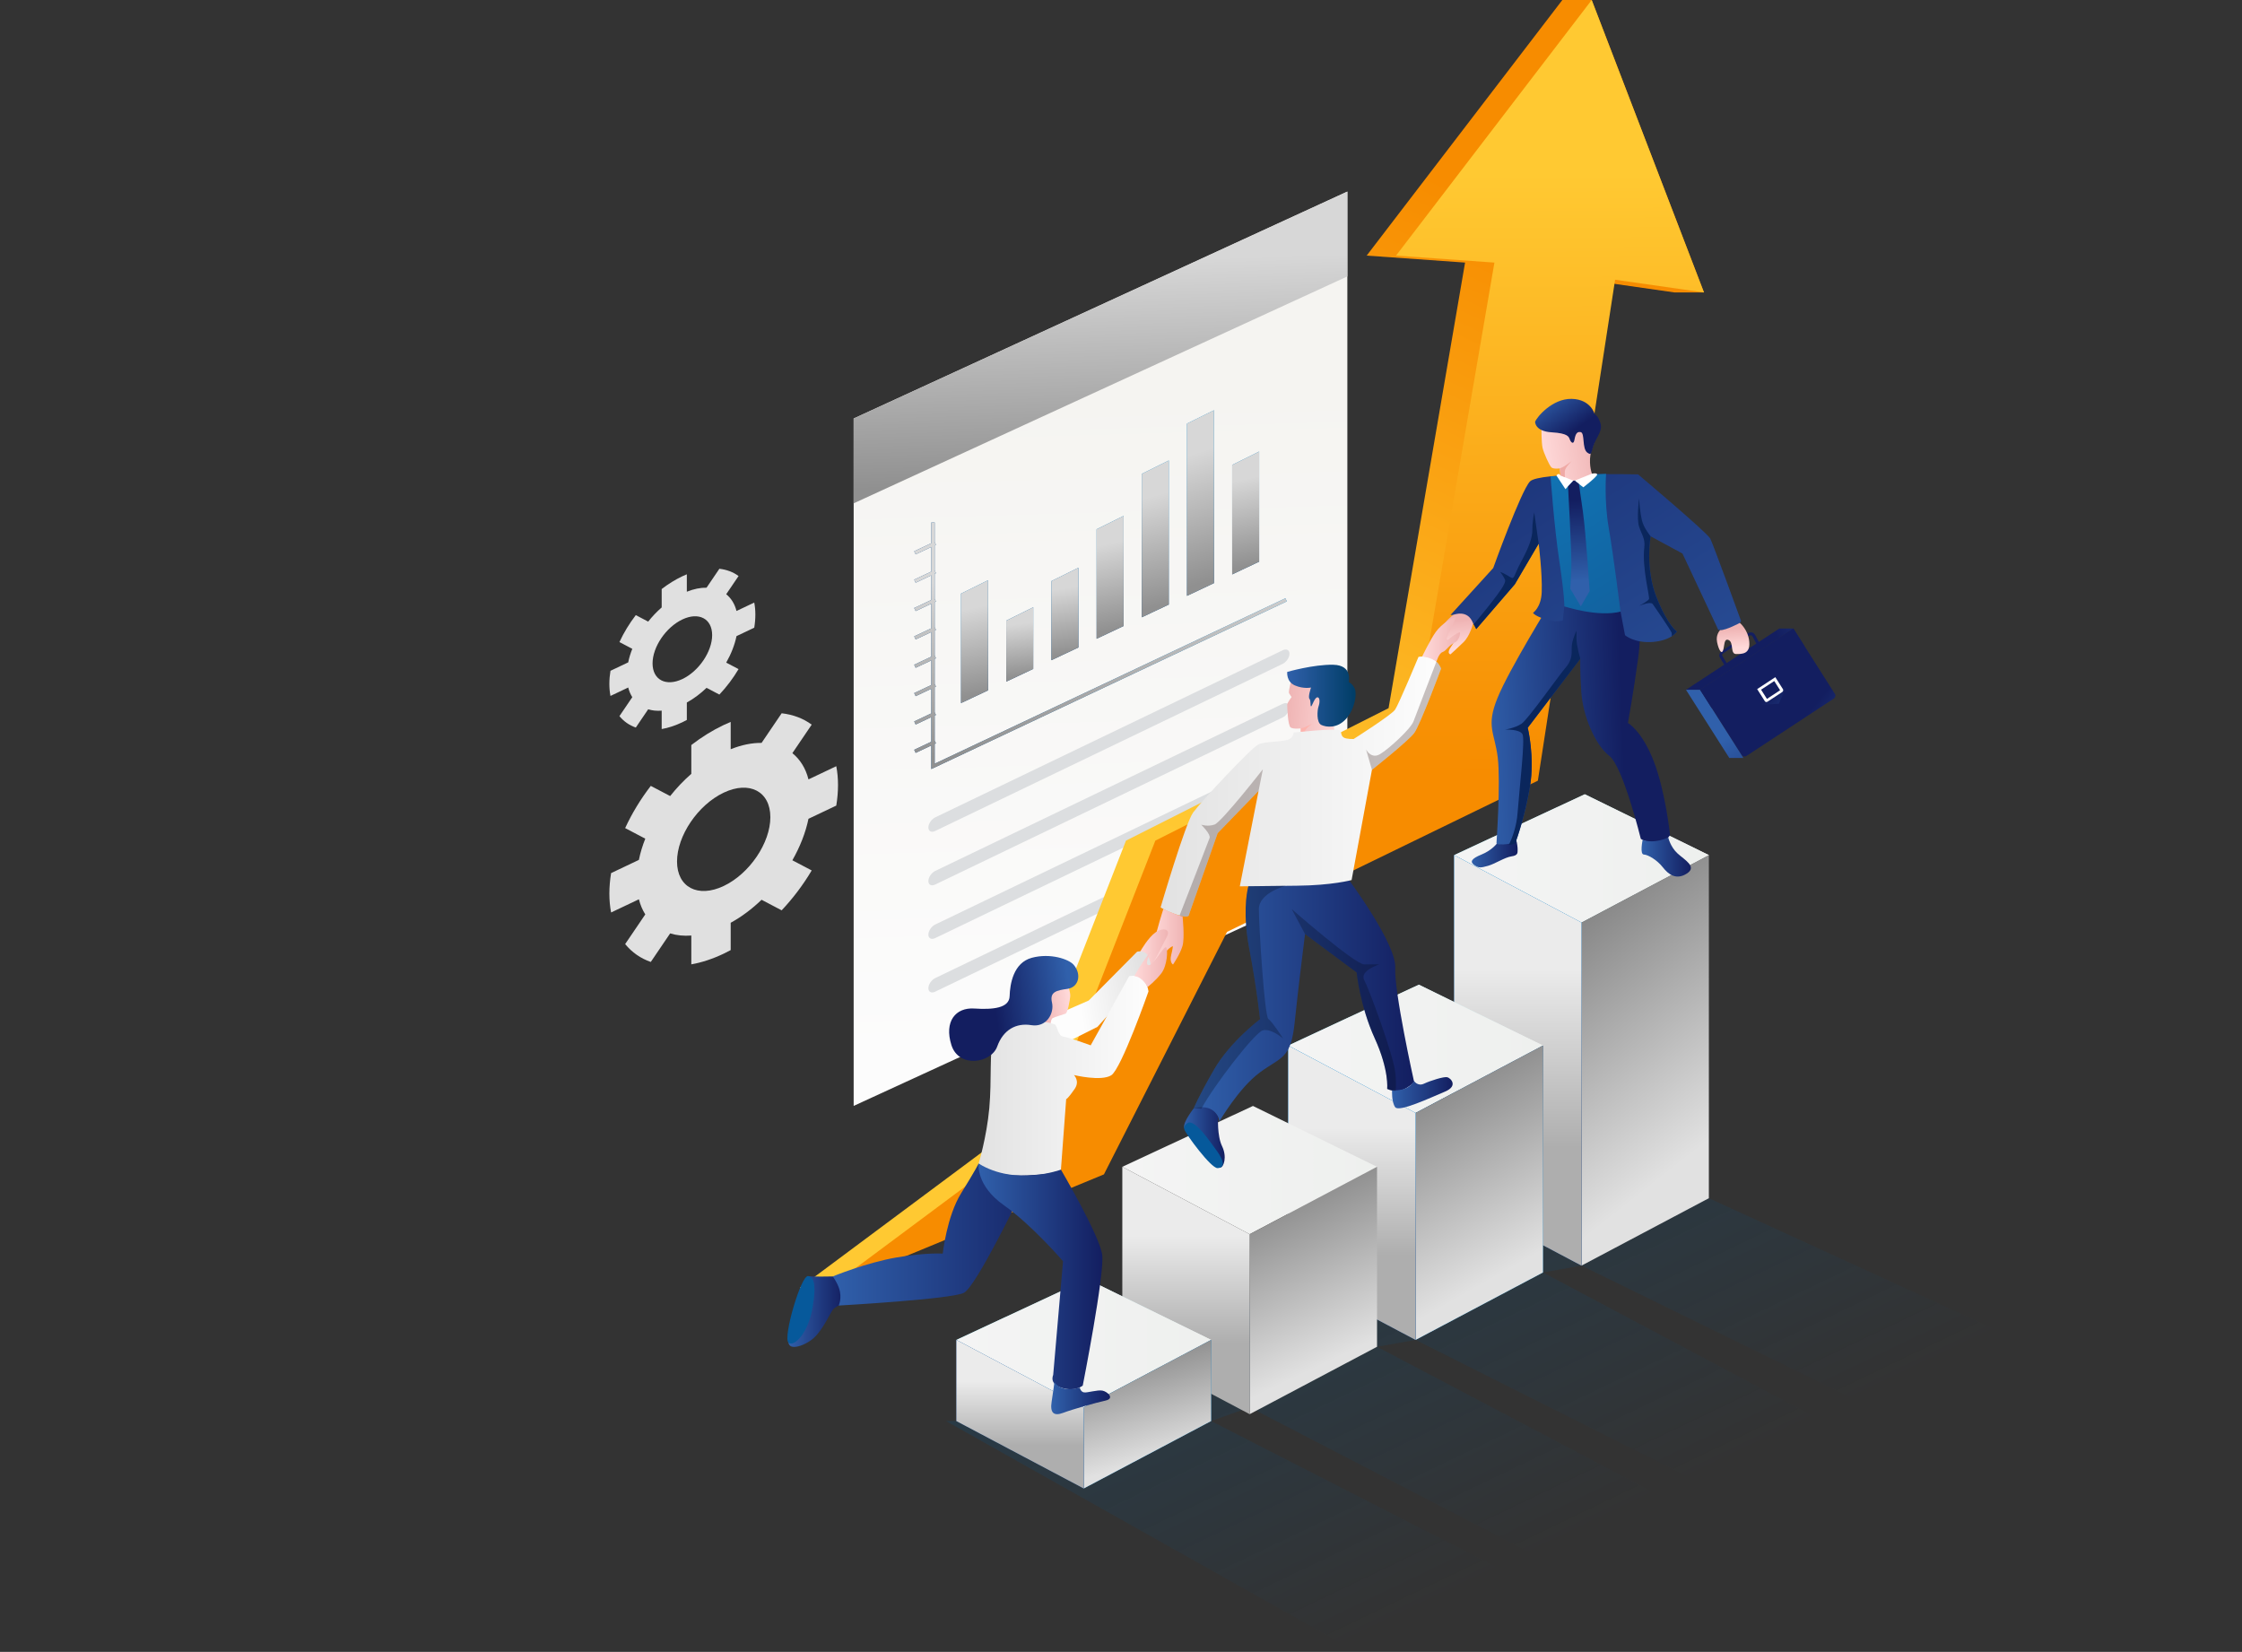<svg width="585" height="431" viewBox="0 0 585 431" fill="none" xmlns="http://www.w3.org/2000/svg">
<rect x="0" y="0" width="585" height="431" fill="#333333" stroke="none"/>
<g clip-path="url(#clip0_2346_18928)">
<path d="M222.744 288.544L351.563 229.341V49.986L222.744 109.192V288.544Z" fill="url(#paint0_linear_2346_18928)"/>
<path d="M351.563 72.122L222.744 131.325V109.192L351.563 49.986V72.122Z" fill="url(#paint1_linear_2346_18928)"/>
<path d="M250.767 154.878V183.444L257.808 180.122V151.392L250.767 154.878Z" fill="url(#paint2_linear_2346_18928)"/>
<path d="M250.767 154.878V183.444L257.808 180.122V151.392L250.767 154.878Z" fill="url(#paint3_linear_2346_18928)"/>
<path d="M262.558 161.933V177.847L269.599 174.528V158.447L262.558 161.933Z" fill="url(#paint4_linear_2346_18928)"/>
<path d="M262.558 161.933V177.847L269.599 174.528V158.447L262.558 161.933Z" fill="url(#paint5_linear_2346_18928)"/>
<path d="M274.346 151.612V172.253L281.389 168.931V148.127L274.346 151.612Z" fill="url(#paint6_linear_2346_18928)"/>
<path d="M274.346 151.612V172.253L281.389 168.931V148.127L274.346 151.612Z" fill="url(#paint7_linear_2346_18928)"/>
<path d="M286.137 138.089V166.658L293.18 163.336V134.606L286.137 138.089Z" fill="url(#paint8_linear_2346_18928)"/>
<path d="M286.137 138.089V166.658L293.18 163.336V134.606L286.137 138.089Z" fill="url(#paint9_linear_2346_18928)"/>
<path d="M297.927 123.629V161.061L304.97 157.739V120.143L297.927 123.629Z" fill="url(#paint10_linear_2346_18928)"/>
<path d="M297.927 123.629V161.061L304.97 157.739V120.143L297.927 123.629Z" fill="url(#paint11_linear_2346_18928)"/>
<path d="M309.718 110.525V155.466L316.759 152.145V107.039L309.718 110.525Z" fill="url(#paint12_linear_2346_18928)"/>
<path d="M309.718 110.525V155.466L316.759 152.145V107.039L309.718 110.525Z" fill="url(#paint13_linear_2346_18928)"/>
<path d="M321.508 121.303V149.87L328.549 146.548V117.818L321.508 121.303Z" fill="url(#paint14_linear_2346_18928)"/>
<path d="M321.508 121.303V149.87L328.549 146.548V117.818L321.508 121.303Z" fill="url(#paint15_linear_2346_18928)"/>
<path d="M335.766 156.905L335.386 156.104L243.887 199.258V194.092L244.214 193.936L243.887 193.244V186.694L244.214 186.538L243.887 185.846V179.292L244.214 179.138L243.887 178.444V171.894L244.214 171.74L243.887 171.046V164.496L244.214 164.342L243.887 163.648V157.096L244.214 156.94L243.887 156.246V149.698L244.214 149.542L243.887 148.85V142.296L244.214 142.14L243.887 141.448V136.321H243V141.733L238.543 143.836L238.923 144.639L243 142.715V149.133L238.543 151.234L238.923 152.037L243 150.115V156.531L238.543 158.632L238.923 159.435L243 157.513V163.933L238.543 166.034L238.923 166.837L243 164.915V171.331L238.543 173.432L238.923 174.233L243 172.311V178.728L238.543 180.832L238.923 181.635L243 179.711V186.128L238.543 188.23L238.923 189.033L243 187.111V193.526L238.543 195.628L238.923 196.431L243 194.509V200.655L335.766 156.905Z" fill="url(#paint16_linear_2346_18928)"/>
<path d="M335.766 156.905L335.386 156.104L243.887 199.258V194.092L244.214 193.936L243.887 193.244V186.694L244.214 186.538L243.887 185.846V179.292L244.214 179.138L243.887 178.444V171.894L244.214 171.74L243.887 171.046V164.496L244.214 164.342L243.887 163.648V157.096L244.214 156.94L243.887 156.246V149.698L244.214 149.542L243.887 148.85V142.296L244.214 142.14L243.887 141.448V136.321H243V141.733L238.543 143.836L238.923 144.639L243 142.715V149.133L238.543 151.234L238.923 152.037L243 150.115V156.531L238.543 158.632L238.923 159.435L243 157.513V163.933L238.543 166.034L238.923 166.837L243 164.915V171.331L238.543 173.432L238.923 174.233L243 172.311V178.728L238.543 180.832L238.923 181.635L243 179.711V186.128L238.543 188.23L238.923 189.033L243 187.111V193.526L238.543 195.628L238.923 196.431L243 194.509V200.655L335.766 156.905Z" fill="url(#paint17_linear_2346_18928)"/>
<path d="M244.011 216.812L334.69 173.208C335.665 172.732 336.462 171.545 336.462 170.57C336.462 169.596 335.665 169.188 334.69 169.664L244.011 213.268C243.037 213.744 242.239 214.931 242.239 215.906C242.239 216.88 243.037 217.288 244.011 216.812Z" fill="#DCDEE0"/>
<path d="M244.011 230.789L334.69 187.185C335.665 186.709 336.462 185.522 336.462 184.547C336.462 183.573 335.665 183.165 334.69 183.641L244.011 227.245C243.037 227.721 242.239 228.908 242.239 229.883C242.239 230.857 243.037 231.265 244.011 230.789Z" fill="#DCDEE0"/>
<path d="M244.011 244.766L334.69 201.162C335.665 200.687 336.462 199.499 336.462 198.525C336.462 197.55 335.665 197.143 334.69 197.618L244.011 241.222C243.037 241.698 242.239 242.885 242.239 243.86C242.239 244.835 243.037 245.242 244.011 244.766Z" fill="#DCDEE0"/>
<path d="M244.011 258.743L334.69 215.139C335.665 214.664 336.462 213.476 336.462 212.502C336.462 211.527 335.665 211.12 334.69 211.595L244.011 255.199C243.037 255.675 242.239 256.862 242.239 257.837C242.239 258.812 243.037 259.219 244.011 258.743Z" fill="#DCDEE0"/>
<path opacity="0.2" d="M249.551 370.771H246.841L353.936 431L396.044 411.709L316.015 370.771L326.074 367.184L412.659 412.06L445.89 396.977L359.307 351.39L369.367 349.597L471.341 400.835L500.457 383.998L402.6 332.01L412.659 330.216L527.465 386.454L565 367.184L445.89 312.627L388.489 314.654L249.551 370.771Z" fill="url(#paint18_linear_2346_18928)"/>
<path d="M208.681 336.01L264.413 294.525L293.801 219.331L362.317 184.77L382.277 68.512L356.603 66.687L407.66 0H415.319L444.616 76.307H436.957L413.766 72.984L393.614 203.691L312.513 243.135L280.389 306.412L216.34 336.01H208.681Z" fill="url(#paint19_linear_2346_18928)"/>
<path d="M216.341 336.01L272.071 294.525L301.46 219.331L369.975 184.77L389.936 68.512L364.263 66.687L415.32 0L444.617 76.307L421.426 72.984L401.272 203.691L320.173 243.135L288.047 306.412L216.341 336.01Z" fill="url(#paint20_linear_2346_18928)"/>
<path d="M379.428 223.111L413.515 207.235L445.89 223.111L412.659 240.698L379.428 223.111Z" fill="url(#paint21_linear_2346_18928)"/>
<path d="M379.428 223.111L413.515 207.235L445.89 223.111L412.659 240.698L379.428 223.111Z" fill="url(#paint22_linear_2346_18928)"/>
<path d="M445.89 223.11V312.627L412.659 330.216V240.698L445.89 223.11Z" fill="url(#paint23_linear_2346_18928)"/>
<path d="M379.428 223.11V312.627L412.659 330.216V240.698L379.428 223.11Z" fill="url(#paint24_linear_2346_18928)"/>
<path d="M379.428 223.11V312.627L412.659 330.216V240.698L379.428 223.11Z" fill="url(#paint25_linear_2346_18928)"/>
<path d="M336.135 272.793L370.222 256.917L402.599 272.793L369.366 290.38L336.135 272.793Z" fill="url(#paint26_linear_2346_18928)"/>
<path d="M336.135 272.793L370.222 256.917L402.599 272.793L369.366 290.38L336.135 272.793Z" fill="url(#paint27_linear_2346_18928)"/>
<path d="M402.599 272.793V332.01L369.366 349.597V290.38L402.599 272.793Z" fill="url(#paint28_linear_2346_18928)"/>
<path d="M402.599 272.793V332.01L369.366 349.597V290.38L402.599 272.793Z" fill="url(#paint29_linear_2346_18928)"/>
<path d="M336.135 272.793V332.01L369.366 349.597V290.38L336.135 272.793Z" fill="url(#paint30_linear_2346_18928)"/>
<path d="M336.135 272.793V332.01L369.366 349.597V290.38L336.135 272.793Z" fill="url(#paint31_linear_2346_18928)"/>
<path d="M292.843 304.434L326.932 288.558L359.307 304.434L326.074 322.021L292.843 304.434Z" fill="url(#paint32_linear_2346_18928)"/>
<path d="M359.307 304.433V351.391L326.074 368.978V322.021L359.307 304.433Z" fill="url(#paint33_linear_2346_18928)"/>
<path d="M292.843 304.433V351.391L326.074 368.978V322.021L292.843 304.433Z" fill="url(#paint34_linear_2346_18928)"/>
<path d="M249.55 349.597L283.639 333.721L316.014 349.597L282.783 367.185L249.55 349.597Z" fill="url(#paint35_linear_2346_18928)"/>
<path d="M249.55 349.597L283.639 333.721L316.014 349.597L282.783 367.185L249.55 349.597Z" fill="url(#paint36_linear_2346_18928)"/>
<path d="M316.014 349.597V370.771L282.783 388.359V367.185L316.014 349.597Z" fill="url(#paint37_linear_2346_18928)"/>
<path d="M316.014 349.597V370.771L282.783 388.359V367.185L316.014 349.597Z" fill="url(#paint38_linear_2346_18928)"/>
<path d="M249.55 349.597V370.771L282.783 388.359V367.185L249.55 349.597Z" fill="url(#paint39_linear_2346_18928)"/>
<path d="M249.55 349.597V370.771L282.783 388.359V367.185L249.55 349.597Z" fill="url(#paint40_linear_2346_18928)"/>
<path d="M455.785 197.178L478.473 182.28C478.883 182.011 479.037 181.462 478.803 181.095L467.934 163.991L443.593 179.972L454.389 196.965C454.676 197.415 455.28 197.507 455.785 197.178Z" fill="url(#paint41_linear_2346_18928)"/>
<path d="M464.259 163.991H467.936L443.593 179.972H439.916L464.259 163.991Z" fill="url(#paint42_linear_2346_18928)"/>
<path d="M454.896 197.761H451.219L439.916 179.972H443.593L454.896 197.761Z" fill="url(#paint43_linear_2346_18928)"/>
<path d="M450.523 174.467L448.788 171.609C448.62 171.391 448.564 171.058 448.648 170.722C448.734 170.387 448.948 170.091 449.238 169.907L455.943 165.293C456.28 165.052 456.684 164.954 457.054 165.005C457.43 165.067 457.738 165.285 457.92 165.621L459.417 168.408L458.773 168.851L457.278 166.063C457.187 165.896 457.031 165.783 456.84 165.753C456.652 165.72 456.45 165.775 456.274 165.901L449.548 170.529C449.402 170.621 449.353 170.742 449.338 170.806C449.311 170.917 449.328 171.026 449.39 171.11L451.143 173.995L450.519 174.467H450.523Z" fill="url(#paint44_linear_2346_18928)"/>
<path d="M443.593 179.972L446.597 184.7L464.142 183.612L470.718 168.371L467.936 163.991L443.593 179.972Z" fill="url(#paint45_linear_2346_18928)"/>
<path d="M460.889 183.169C460.733 183.169 460.595 183.099 460.507 182.967L458.491 179.793L463.23 176.684L465.221 179.816C465.293 179.931 465.309 180.074 465.272 180.214C465.235 180.352 465.143 180.479 465.022 180.565L461.199 183.076C461.098 183.138 460.99 183.169 460.887 183.169H460.889ZM459.515 179.945L461.043 182.352L464.48 180.095L462.952 177.691L459.517 179.945H459.515Z" fill="white"/>
<path d="M435.758 217.812C435.758 217.812 435.218 219.377 432.6 219.775C429.984 220.173 428.133 218.865 428.133 218.865C428.133 218.865 423.498 199.95 419.883 197.189C416.271 194.431 413 186.807 412.602 180.52C412.204 174.206 412.346 171.845 412.346 171.845C412.346 171.845 412.346 171.875 412.317 171.902L398.634 189.879C398.634 189.879 400.511 197.474 399.203 205.268C397.895 213.061 395.647 219.233 395.647 219.233C395.647 219.233 396.187 220.257 393.713 220.455C393.6 220.485 393.485 220.485 393.343 220.485C390.442 220.627 390.469 220.001 390.469 220.001C390.469 220.001 391.578 204.272 390.81 197.7C390.013 191.131 387.681 189.622 390.725 182.142C393.74 174.66 404.862 156.741 404.862 156.741C404.862 156.741 406.455 158.135 414.848 157.338C423.268 156.541 427.42 157.736 427.42 157.736C427.42 157.736 428.615 163.169 427.42 171.843C426.254 180.518 424.774 188.626 424.774 188.626C424.774 188.626 428.416 190.645 431.516 198.638C434.588 206.603 435.754 217.81 435.754 217.81L435.758 217.812Z" fill="url(#paint46_linear_2346_18928)"/>
<path d="M454.276 161.975C454.276 161.975 454.276 162.942 451.517 163.882C448.047 165.048 448.19 163.995 448.19 163.995L439.002 144.425L430.695 139.932C430.695 139.932 429.188 148.152 432.202 155.774C435.245 163.399 437.549 164.763 437.549 164.763C437.549 164.763 437.179 165.389 436.155 166.044C435.218 166.64 433.652 167.295 431.291 167.494C426.427 167.865 424.01 165.73 424.01 165.73L422.844 159.558C422.844 159.558 420.569 159.956 418.321 159.587C415.59 159.104 408.166 158.223 408.166 158.223L407.769 161.892C407.769 161.892 406.262 162.348 404.583 161.948C400.487 160.925 400.004 159.899 400.004 159.899C400.004 159.899 402.137 158.506 402.279 154.466C402.45 149.49 401.482 141.838 401.482 141.838L395.253 152.449L385.184 164.139C385.184 164.139 384.956 163.57 384.529 162.888C384.131 162.262 383.562 161.55 382.821 161.124C381.228 160.213 378.47 160.469 378.47 160.469L389.621 148.209C389.621 148.209 396.846 128.126 399.207 125.623C401.567 123.12 427.425 123.775 427.425 123.775C427.425 123.775 445.46 138.965 446.256 140.528C447.053 142.094 454.278 161.975 454.278 161.975H454.276Z" fill="url(#paint47_linear_2346_18928)"/>
<path d="M422.838 159.562C422.838 159.562 420.998 144.809 419.764 137.739C418.53 130.666 419.074 123.627 419.074 123.627L404.591 124.292C404.591 124.292 405.48 137.165 406.878 146.429C408.275 155.692 408.18 158.215 408.18 158.215C408.18 158.215 417.001 161.12 422.84 159.564L422.838 159.562Z" fill="url(#paint48_linear_2346_18928)"/>
<path d="M402.189 111.548C402.189 111.548 402.203 115.506 402.49 116.818C402.776 118.128 404.275 121.455 404.806 121.95C405.338 122.445 407.003 122.215 407.003 122.215L407.209 124.633C407.209 124.633 407.003 125.58 410.742 125.414C413.409 125.296 415.448 123.785 415.448 123.785C415.448 123.785 414.526 121.56 415.004 118.586C415.481 115.601 417.881 112.283 416.084 111.48C412.496 109.878 408.132 109.677 408.085 109.821C408.038 109.965 402.188 111.548 402.188 111.548H402.189Z" fill="url(#paint49_linear_2346_18928)"/>
<path d="M400.548 110.063C400.548 110.063 400.493 112.539 404.872 112.796C409.25 113.053 409.344 113.997 409.625 114.71C409.904 115.424 410.549 116.034 410.783 114.892C411.017 113.749 411.235 112.508 412.426 112.734C413.617 112.96 412.715 117.013 414.187 118.104C415.658 119.196 414.978 117.379 416.489 114.669C418.002 111.958 417.941 111.213 417.376 109.786C416.813 108.359 416.093 108.063 416.093 108.063C416.093 108.063 415.118 104.18 410.083 104.069C405.047 103.959 400.957 108.848 400.548 110.063Z" fill="url(#paint50_linear_2346_18928)"/>
<path d="M407.163 124.05L410.54 125.422L408.467 127.627L406.106 124.05C406.106 124.05 406.761 123.204 407.163 124.05Z" fill="white"/>
<path d="M415.379 123.59L410.878 125.405L413.128 127.147C413.128 127.147 416.8 124.336 416.742 123.806C416.684 123.276 415.377 123.59 415.377 123.59H415.379Z" fill="white"/>
<path d="M410.537 125.422L409.146 126.904C409.146 126.904 410.144 144.883 410.013 148.271C409.88 151.659 409.719 153.585 409.719 153.585L412.477 158.215L414.772 154.238C414.772 154.238 413.885 139.75 413.006 133.374C412.126 126.997 411.959 126.243 411.959 126.243L410.879 125.407L410.537 125.422Z" fill="url(#paint51_linear_2346_18928)"/>
<path d="M384.371 162.654C384.371 162.654 383.582 165.882 381.897 167.529C380.213 169.175 378.478 170.722 378.478 170.722C378.478 170.722 377.3 170.586 378.665 168.674C380.032 166.761 379.757 165.987 379.757 165.987C379.757 165.987 377.526 167.217 376.068 169.175C374.612 171.132 374.111 172.27 372.744 171.451C371.378 170.633 374.702 165.898 376.021 163.849C377.341 161.8 379.209 160.43 379.209 160.43C379.209 160.43 383.018 158.819 384.367 162.654H384.371Z" fill="url(#paint52_linear_2346_18928)"/>
<path d="M407.005 122.214C407.005 122.214 407.943 121.859 408.761 121.274C409.58 120.689 410.089 120.299 410.089 120.299C410.089 120.299 408.387 122.017 408.321 122.835C408.255 123.654 408.321 124.522 408.321 124.522L407.161 124.05L407.005 122.215V122.214Z" fill="#EFA9A5"/>
<path d="M390.553 220.128C390.553 220.128 389.189 221.902 386.565 222.958C383.941 224.015 383.467 224.853 384.67 225.692C385.873 226.53 386.383 226.421 388.241 225.91C390.101 225.399 392.616 223.688 394.402 223.432C396.187 223.177 395.942 222.417 395.993 221.795C396.043 221.173 395.751 219.613 395.751 219.613C395.751 219.613 392.674 220.779 390.555 220.13L390.553 220.128Z" fill="url(#paint53_linear_2346_18928)"/>
<path d="M428.616 219.143C428.616 219.143 427.796 222.917 428.928 222.96C430.061 223.003 432.436 224.434 433.892 226.307C435.348 228.181 437.399 229.692 440.15 227.912C442.9 226.132 439.61 224.405 437.723 222.68C435.833 220.952 435.293 218.51 435.293 218.51C435.293 218.51 431.812 220.247 428.618 219.143H428.616Z" fill="url(#paint54_linear_2346_18928)"/>
<path d="M448.823 164.418C448.823 164.418 447.628 165.566 448.031 167.529C448.435 169.492 449.184 170.818 449.587 169.722C449.991 168.629 449.761 166.381 451.084 167.015C452.41 167.648 451.429 170.642 452.985 170.642C454.541 170.642 456.672 170.691 456.442 167.527C456.212 164.363 453.977 162.519 453.977 162.519C453.977 162.519 450.365 164.469 448.825 164.416L448.823 164.418Z" fill="url(#paint55_linear_2346_18928)"/>
<path d="M437.55 164.763C437.55 164.763 437.179 165.389 436.156 166.044C436.241 165.703 436.269 165.305 436.126 164.991C435.756 164.167 431.832 158.42 431.233 157.595C430.72 156.94 428.531 157.737 427.677 158.079C428.475 157.681 430.102 156.681 430.274 156.31C430.529 155.854 428.401 148.066 429.044 142.832C429.329 140.518 428.362 139.505 427.679 137.399C426.997 135.294 427.679 130.089 427.679 130.089C427.679 130.089 427.878 133.386 428.418 135.742C428.872 137.725 430.695 139.932 430.695 139.932C430.695 139.932 429.188 148.152 432.202 155.774C435.245 163.398 437.55 164.763 437.55 164.763Z" fill="#0A265C"/>
<path d="M401.48 141.838L395.252 152.449L385.182 164.139C385.182 164.139 384.954 163.57 384.527 162.888C385.551 161.665 388.51 158.081 389.504 156.743C390.727 155.121 393.117 152.164 392.69 151.224C392.319 150.371 391.581 149.404 391.438 149.205C391.61 149.261 392.405 149.575 393.772 150.4C395.337 151.367 394.682 150.685 396.844 146.673C399.006 142.663 399.831 140.359 399.831 138.224C399.831 136.089 400.314 133.672 400.314 133.672L400.513 135.037C400.712 136.403 401.48 141.836 401.48 141.836V141.838Z" fill="#0A265C"/>
<path d="M412.317 171.904L398.634 189.881C398.634 189.881 400.511 197.476 399.203 205.27C397.895 213.063 395.647 219.235 395.647 219.235C395.647 219.235 396.187 220.258 393.713 220.457C394.623 218.524 395.733 215.594 395.988 212.009C396.472 205.496 397.979 193.008 397.269 191.587C396.557 190.193 392.746 190.363 392.746 190.363C392.746 190.363 395.335 189.936 396.984 188.856C398.634 187.776 406.798 176.169 408.391 174.348C409.984 172.527 410.155 171.163 410.099 169.171C410.042 167.18 411.35 164.562 411.35 164.562V166.582C411.35 168.572 412.346 171.843 412.346 171.843C412.346 171.843 412.346 171.872 412.317 171.9V171.904Z" fill="#0A265C"/>
<path d="M337.117 176.867C337.117 176.867 336.084 180.403 336.364 180.888C336.645 181.374 337.015 181.863 337.015 181.863C337.015 181.863 335.863 183.356 335.871 183.865C335.879 184.374 336.006 189.345 336.783 189.819C337.561 190.294 339.404 190.051 339.404 190.051L339.462 193.271C339.462 193.271 337.819 194.721 341.663 195.314C345.507 195.905 348.944 194.105 348.944 194.105C348.944 194.105 347.506 188.532 348.032 186.912C348.56 185.292 348.147 178.693 348.116 178.522C348.083 178.35 344.917 175.937 344.917 175.937L337.115 176.867H337.117Z" fill="url(#paint56_linear_2346_18928)"/>
<path d="M335.871 175.313C335.871 175.313 335.586 177.843 337.863 178.832C340.142 179.822 342.086 179.382 342.086 179.382C342.086 179.382 341.238 181.838 341.667 182.315C342.097 182.791 341.84 184.222 342.086 184.296C342.331 184.37 342.957 182.06 343.7 181.949C344.443 181.838 344.404 183.345 344.051 184.296C343.698 185.247 343.446 188.522 344.77 189.146C346.094 189.77 348.888 190.119 351.194 187.59C353.5 185.06 354.089 181.156 353.521 179.76C352.956 178.364 351.915 177.953 351.915 177.953C351.915 177.953 353.042 173.553 347.882 173.444C342.721 173.335 335.869 175.313 335.869 175.313H335.871Z" fill="url(#paint57_linear_2346_18928)"/>
<path d="M339.403 190.051C339.403 190.051 340.234 189.904 341.228 189.4C342.222 188.893 342.407 188.813 342.407 188.813C342.407 188.813 340.973 189.799 340.632 190.466C340.29 191.133 340.318 192.062 340.318 192.062L339.442 192.115L339.405 190.053L339.403 190.051Z" fill="#FDB3AD"/>
<path d="M367.012 283.852C365.998 284.481 364.986 284.672 364.166 284.645C362.879 284.618 361.949 284.097 361.949 284.097C361.949 284.097 362.524 279.28 358.693 270.88C354.863 262.481 353.987 253.724 353.987 253.724L340.522 243.708C340.522 243.708 338.799 257.281 337.812 266.804C336.828 276.327 334.336 275.697 328.782 279.776C323.226 283.854 318.163 292.61 318.163 292.61C318.163 292.61 318.163 291.378 316.931 290.285C316.274 289.682 314.742 289.409 313.483 289.273C312.387 289.164 311.484 289.164 311.484 289.164C311.484 289.164 312.605 286.318 316.793 279.039C321.008 271.76 328.778 265.931 328.778 265.931C328.778 265.931 328.039 258.406 325.932 247.295C324.318 238.674 325.221 233.284 325.714 231.286C325.741 231.259 325.741 231.232 325.741 231.232C325.85 230.711 325.959 230.438 325.959 230.438C335.099 231.45 352.094 229.754 352.094 229.754C352.094 229.754 364.355 246.31 364.053 252.466C363.725 258.652 368.924 282.021 368.924 282.021C368.924 282.021 369.609 282.24 367.008 283.856L367.012 283.852Z" fill="url(#paint58_linear_2346_18928)"/>
<path d="M376.014 174.448C376.014 174.448 370.569 189.115 369.008 191.25C367.448 193.357 357.979 200.854 357.979 200.854L352.671 229.616C352.671 229.616 347.608 231.011 338.358 231.093C329.135 231.175 323.499 231.257 323.499 231.257L328.398 206.355L317.724 217.383L310.226 238.673C310.226 238.673 310.39 239.602 307.79 238.864C307.571 238.836 307.353 238.754 307.078 238.673C303.768 237.55 302.836 236.729 302.836 236.729C302.836 236.729 309.295 214.755 311.32 211.991C313.346 209.2 326.536 195.026 328.396 194.205C330.23 193.357 335.291 193.63 336.496 192.809C337.673 191.988 337.51 191.14 337.51 191.14C337.51 191.14 348.674 189.908 349.604 190.565C350.098 190.92 349.795 191.934 350.618 192.425C351.33 192.891 353.217 192.809 353.217 192.809C353.217 192.809 363.097 186.542 364.027 185.148C364.957 183.779 370.129 171.383 370.129 171.383C370.129 171.383 372.427 170.945 373.987 171.958C374.314 172.177 374.589 172.395 374.807 172.615C375.737 173.518 376.012 174.448 376.012 174.448H376.014Z" fill="url(#paint59_linear_2346_18928)"/>
<path d="M371.088 171.296C371.088 171.296 373.065 167.112 374.609 164.921C376.153 162.73 379.063 161.042 379.709 161.079C380.356 161.114 377.051 166.537 377.517 166.826C377.985 167.112 377.697 166.898 379.206 165.857C380.715 164.816 380.966 164.958 380.966 164.958C380.966 164.958 381.073 166.898 379.494 167.687C377.913 168.477 377.375 169.806 376.406 170.13C375.437 170.453 374.823 172.609 374.823 172.609C374.823 172.609 373.137 171.422 371.09 171.297L371.088 171.296Z" fill="url(#paint60_linear_2346_18928)"/>
<path d="M308.566 239.074C308.566 239.074 309.164 244.595 308.566 246.751C307.967 248.907 306.082 251.652 306.082 251.652C306.082 251.652 305.111 251.17 305.597 249.176C306.082 247.182 306.027 246.858 306.027 246.858C306.027 246.858 304.302 247.558 303.602 249.499C302.902 251.439 303.495 253.702 302.417 254.295C301.339 254.888 300.154 250.768 300.963 246.684C301.772 242.6 303.552 237.195 303.552 237.195C303.552 237.195 307.538 238.994 308.566 239.074Z" fill="url(#paint61_linear_2346_18928)"/>
<path d="M368.934 282.008C368.934 282.008 369.887 283.534 371.571 282.741C373.256 281.947 376.726 280.859 377.617 281.056C378.51 281.253 380.59 283.335 377.022 284.821C373.454 286.308 365.042 290.271 364.046 288.883C363.048 287.495 363.233 284.464 363.233 284.464C363.233 284.464 367.485 284.94 368.934 282.006V282.008Z" fill="url(#paint62_linear_2346_18928)"/>
<path d="M317.836 291.456C317.836 291.456 317.526 296.273 318.873 299.055C320.218 301.837 319.319 304.537 318.423 304.626C317.526 304.716 309.338 295.649 308.979 294.213C308.621 292.778 311.494 289.158 311.494 289.158C311.494 289.158 316.173 287.713 317.838 291.454L317.836 291.456Z" fill="url(#paint63_linear_2346_18928)"/>
<path d="M310.124 292.885C312.077 292.499 315.329 297.289 317.51 300.283C319.692 303.277 319.392 304.732 317.682 304.773C315.97 304.816 309.428 295.92 309.044 294.724C308.66 293.527 310.126 292.885 310.126 292.885H310.124Z" fill="#06599B"/>
<path opacity="0.26" d="M329.519 200.718L328.396 206.355L317.723 217.383L310.225 238.673C310.225 238.673 310.389 239.602 307.788 238.864C309.239 235.142 315.313 219.516 315.615 218.641C315.943 217.683 313.699 215.44 313.426 215.165C313.672 215.247 315.204 215.713 316.902 215.137C318.762 214.481 329.517 200.716 329.517 200.716L329.519 200.718Z" fill="#2D110F"/>
<path opacity="0.26" d="M376.014 174.448C376.014 174.448 370.569 189.115 369.008 191.25C367.448 193.357 357.98 200.854 357.98 200.854L356.447 195.573C356.693 195.985 357.952 198.008 360.06 196.778C362.385 195.41 368.133 190.156 368.844 188.158C369.583 186.132 374.81 172.615 374.81 172.615C375.739 173.518 376.014 174.448 376.014 174.448Z" fill="#2D110F"/>
<path opacity="0.26" d="M364.165 284.645C362.879 284.618 361.949 284.097 361.949 284.097C361.949 284.097 362.524 279.28 358.693 270.88C354.862 262.48 353.987 253.724 353.987 253.724L340.522 243.708L337.046 237.195C337.046 237.195 353.494 251.616 355.956 251.616H359.896C359.896 251.616 354.697 253.285 355.956 255.695C357.243 258.102 363.481 274.986 364.056 279.721C364.329 281.992 364.247 283.579 364.165 284.647V284.645Z" fill="#020711"/>
<path opacity="0.26" d="M334.8 270.962C334.471 270.689 331.57 268.28 329.519 268.828C327.412 269.376 316.629 283.359 313.483 289.269C312.387 289.16 311.484 289.16 311.484 289.16C311.484 289.16 312.605 286.314 316.793 279.035C321.008 271.756 328.778 265.927 328.778 265.927C328.778 265.927 328.039 258.402 325.932 247.291C324.318 238.671 325.221 233.281 325.714 231.282C325.741 231.255 325.741 231.228 325.741 231.228L335.483 231.119C335.483 231.119 328.476 232.926 328.476 237.193C328.476 241.46 329.927 265.188 330.966 265.873C331.923 266.529 334.551 270.551 334.796 270.962H334.8Z" fill="#020711"/>
<path d="M220.185 340.012C220.185 340.012 217.922 340.897 217.284 341.749C216.647 342.601 214.763 346.806 212.512 348.934C210.26 351.063 205.961 352.558 205.737 350.303C205.513 348.049 210.239 332.743 210.847 332.953C211.455 333.164 217.286 333.039 217.286 333.039C217.286 333.039 220.639 333.431 220.187 340.012H220.185Z" fill="url(#paint64_linear_2346_18928)"/>
<path d="M297.66 248.022C297.66 248.022 299.617 244.575 301.551 243.242C303.485 241.909 305.458 242.413 304.526 244.318C303.594 246.225 300.5 252.047 300.5 252.047C300.5 252.047 296.654 248.991 297.66 248.02V248.022Z" fill="url(#paint65_linear_2346_18928)"/>
<path d="M271.266 266.637L284.076 261.048L296.705 248.308C296.705 248.308 298.892 247.7 299.668 249.671C300.444 251.642 300.335 252.488 300.335 252.488L286.347 267.931L272.355 274.931L271.266 266.637Z" fill="url(#paint66_linear_2346_18928)"/>
<path d="M278.862 252.129C278.862 252.129 279.525 256.248 279.355 256.821C279.188 257.395 278.825 257.646 278.825 257.646C278.825 257.646 279.355 259.071 279.254 260.038C279.153 261.005 278.613 264.264 278.004 264.494C277.398 264.724 275.199 265.336 274.698 265.623C274.197 265.909 274.156 266.978 274.156 266.978L267.204 266.34C267.204 266.34 267.516 260.089 267.313 259.381C267.111 258.675 272.103 250.48 272.507 250.445C272.912 250.412 278.86 252.127 278.86 252.127L278.862 252.129Z" fill="url(#paint67_linear_2346_18928)"/>
<path d="M265.928 312.342C265.928 312.342 254.701 335.632 251.517 337.306C248.334 338.981 218.832 340.634 218.832 340.634C218.832 340.634 219.813 338.64 218.908 336.066C218.302 334.343 217.284 333.039 217.284 333.039C217.284 333.039 226.049 329.433 233.925 328.091C241.801 326.75 245.989 327.086 245.989 327.086C245.989 327.086 247.039 317.362 250.786 311.332C254.533 305.305 255.352 303.58 255.352 303.58L276.826 305.17L265.93 312.34L265.928 312.342Z" fill="url(#paint68_linear_2346_18928)"/>
<path d="M265.629 265.313C265.629 265.313 274.683 266.945 275.254 267.286C275.825 267.627 276.137 270.337 277.395 270.452C278.65 270.567 284.59 272.736 284.59 272.736L294.642 254.675C294.642 254.675 297.498 254.159 298.525 255.681C299.552 257.203 299.667 258.689 299.667 258.689C299.667 258.689 292.587 278.892 289.959 280.553C287.331 282.216 280.229 280.495 280.229 280.495C280.229 280.495 281.824 282.058 280.42 284.099C278.629 286.704 278.196 286.786 278.196 286.786L276.825 305.174C276.825 305.174 277.625 306.202 268.031 306.66C258.438 307.116 255.354 303.584 255.354 303.584C255.354 303.584 257.439 296.716 258.133 289.158C258.818 281.707 258.102 273.58 259.237 271.596C261.522 267.598 263.92 267.37 264.606 266.798C265.292 266.227 265.633 265.313 265.633 265.313H265.629Z" fill="url(#paint69_linear_2346_18928)"/>
<path d="M255.35 303.582C255.35 303.582 254.56 309.26 261.931 314.453C269.304 319.647 277.375 329.07 277.375 329.07L274.806 358.753C274.806 358.753 273.373 361.623 278.344 362.397C281.021 362.814 282.52 361.514 282.52 361.514C282.52 361.514 288.263 332.421 287.594 327.395C286.924 322.37 276.822 305.172 276.822 305.172C276.822 305.172 265.047 309.564 255.348 303.582H255.35Z" fill="url(#paint70_linear_2346_18928)"/>
<path d="M280.141 251.72C282.307 254.231 281.445 257.582 278.572 257.997C275.696 258.412 273.84 258.751 274.492 261.574C275.143 264.397 273.051 268.122 269.093 267.475C265.136 266.83 261.763 268.682 260.202 273.042C258.64 277.403 250.189 278.803 248.249 272.666C246.312 266.529 249.326 262.814 254.225 263.137C259.124 263.461 263.346 263.032 263.44 259.907C263.533 256.782 264.399 251.186 269.245 249.895C274.09 248.603 278.884 250.262 280.141 251.72Z" fill="url(#paint71_linear_2346_18928)"/>
<path d="M295.956 254.675C295.956 254.675 297.668 251.671 298.874 250.038C300.081 248.404 300.34 248.217 300.34 248.217C300.34 248.217 298.479 251.515 299.668 251.827C300.859 252.139 303.766 246.573 304.28 247.197C304.793 247.823 304.555 251.905 303.076 253.888C301.598 255.872 299.418 257.543 299.418 257.543C299.418 257.543 298.175 254.876 295.956 254.673V254.675Z" fill="url(#paint72_linear_2346_18928)"/>
<path d="M210.845 332.953C208.994 332.688 204.246 349.026 205.735 350.303C207.224 351.58 210.952 347.749 212.069 340.936C213.186 334.123 211.962 333.113 210.845 332.953Z" fill="#06599B"/>
<path d="M281.736 362.042C281.736 362.042 281.954 363.163 282.855 363.296C283.756 363.428 286.344 362.578 287.651 362.828C288.957 363.077 290.959 364.878 288.458 365.428C285.957 365.978 279.903 367.68 277.402 368.629C274.901 369.58 273.95 368.578 274.4 365.728C274.85 362.876 275.133 360.551 275.133 360.551C275.133 360.551 276.361 363.459 281.734 362.042H281.736Z" fill="url(#paint73_linear_2346_18928)"/>
<path d="M196.805 163.777C196.996 162.623 197.093 161.476 197.093 160.355C197.093 159.235 196.994 158.19 196.805 157.215L192.175 159.412C191.703 157.542 190.765 156.071 189.49 155.041L192.711 150.293C191.315 149.258 189.617 148.618 187.706 148.398L184.359 153.334C182.78 153.314 181.047 153.651 179.214 154.386V149.84C178.826 149.996 178.438 150.166 178.045 150.353C176.169 151.242 174.366 152.367 172.652 153.687V158.486C171.377 159.599 170.192 160.845 169.128 162.188L165.899 160.492C164.201 162.701 162.757 165.077 161.628 167.523L164.983 169.286C164.517 170.457 164.151 171.646 163.919 172.822L159.289 175.019C159.097 176.173 159 177.313 159 178.432C159 179.551 159.097 180.606 159.289 181.579L163.919 179.382C164.158 180.325 164.517 181.169 164.983 181.9L161.628 186.848C162.755 188.222 164.201 189.236 165.899 189.824L169.128 185.064C170.192 185.397 171.375 185.52 172.652 185.421V190.22C174.366 189.922 176.169 189.333 178.045 188.444C178.438 188.257 178.826 188.058 179.214 187.846V183.294C181.047 182.29 182.78 180.982 184.359 179.463L187.706 181.222C189.617 179.194 191.315 176.937 192.711 174.576L189.49 172.884C190.765 170.644 191.697 168.286 192.175 165.972L196.805 163.775V163.777ZM178.047 177.173C173.752 179.21 170.272 177.381 170.272 173.089C170.272 168.796 173.754 163.662 178.047 161.624C182.341 159.587 185.821 161.416 185.821 165.708C185.821 170.001 182.339 175.136 178.047 177.173Z" fill="#E0E0E0"/>
<path d="M218.208 210.188C218.506 208.379 218.66 206.583 218.66 204.829C218.66 203.074 218.506 201.437 218.208 199.911L210.956 203.353C210.217 200.425 208.749 198.121 206.751 196.509L211.794 189.07C209.609 187.448 206.948 186.448 203.957 186.101L198.715 193.832C196.243 193.803 193.528 194.329 190.658 195.482V188.362C190.052 188.606 189.443 188.873 188.825 189.166C185.889 190.559 183.065 192.32 180.382 194.388V201.905C178.384 203.648 176.53 205.599 174.863 207.702L169.808 205.047C167.149 208.505 164.886 212.229 163.119 216.059L168.373 218.82C167.644 220.656 167.071 222.518 166.706 224.358L159.454 227.801C159.156 229.61 159.002 231.393 159.002 233.148C159.002 234.902 159.156 236.551 159.454 238.078L166.706 234.635C167.083 236.113 167.644 237.435 168.373 238.579L163.119 246.326C164.886 248.478 167.149 250.065 169.808 250.987L174.863 243.532C176.53 244.055 178.384 244.246 180.382 244.092V251.609C183.065 251.141 185.891 250.219 188.825 248.827C189.443 248.532 190.052 248.223 190.658 247.891V240.76C193.528 239.189 196.243 237.138 198.715 234.762L203.957 237.516C206.948 234.341 209.609 230.805 211.794 227.109L206.751 224.459C208.749 220.95 210.205 217.256 210.956 213.632L218.208 210.19V210.188ZM188.831 231.169C182.107 234.36 176.655 231.497 176.655 224.773C176.655 218.05 182.105 210.01 188.831 206.817C195.555 203.626 201.008 206.49 201.008 213.213C201.008 219.937 195.557 227.976 188.831 231.169Z" fill="#E0E0E0"/>
</g>
<defs>
<linearGradient id="paint0_linear_2346_18928" x1="290.228" y1="275.604" x2="285.181" y2="101.024" gradientUnits="userSpaceOnUse">
<stop stop-color="#FCFCFC"/>
<stop offset="1" stop-color="#F5F4F1"/>
</linearGradient>
<linearGradient id="paint1_linear_2346_18928" x1="288.169" y1="125.802" x2="286.503" y2="68.102" gradientUnits="userSpaceOnUse">
<stop stop-color="#909090"/>
<stop offset="1" stop-color="#D7D7D7"/>
</linearGradient>
<linearGradient id="paint2_linear_2346_18928" x1="258.395" y1="179.582" x2="244.937" y2="139.725" gradientUnits="userSpaceOnUse">
<stop stop-color="#134F89"/>
<stop offset="1" stop-color="#0F88CC"/>
</linearGradient>
<linearGradient id="paint3_linear_2346_18928" x1="254.343" y1="181.268" x2="249.801" y2="159.457" gradientUnits="userSpaceOnUse">
<stop stop-color="#909090"/>
<stop offset="1" stop-color="#D7D7D7"/>
</linearGradient>
<linearGradient id="paint4_linear_2346_18928" x1="268.757" y1="176.083" x2="255.301" y2="136.225" gradientUnits="userSpaceOnUse">
<stop stop-color="#134F89"/>
<stop offset="1" stop-color="#0F88CC"/>
</linearGradient>
<linearGradient id="paint5_linear_2346_18928" x1="266.134" y1="176.53" x2="264.425" y2="162.972" gradientUnits="userSpaceOnUse">
<stop stop-color="#909090"/>
<stop offset="1" stop-color="#D7D7D7"/>
</linearGradient>
<linearGradient id="paint6_linear_2346_18928" x1="281.752" y1="171.695" x2="268.296" y2="131.837" gradientUnits="userSpaceOnUse">
<stop stop-color="#134F89"/>
<stop offset="1" stop-color="#0F88CC"/>
</linearGradient>
<linearGradient id="paint7_linear_2346_18928" x1="277.923" y1="170.615" x2="275.303" y2="153.896" gradientUnits="userSpaceOnUse">
<stop stop-color="#909090"/>
<stop offset="1" stop-color="#D7D7D7"/>
</linearGradient>
<linearGradient id="paint8_linear_2346_18928" x1="295.235" y1="167.143" x2="281.777" y2="127.285" gradientUnits="userSpaceOnUse">
<stop stop-color="#134F89"/>
<stop offset="1" stop-color="#0F88CC"/>
</linearGradient>
<linearGradient id="paint9_linear_2346_18928" x1="289.714" y1="164.482" x2="285.174" y2="142.671" gradientUnits="userSpaceOnUse">
<stop stop-color="#909090"/>
<stop offset="1" stop-color="#D7D7D7"/>
</linearGradient>
<linearGradient id="paint10_linear_2346_18928" x1="308.858" y1="162.543" x2="295.399" y2="122.685" gradientUnits="userSpaceOnUse">
<stop stop-color="#134F89"/>
<stop offset="1" stop-color="#0F88CC"/>
</linearGradient>
<linearGradient id="paint11_linear_2346_18928" x1="301.504" y1="158.283" x2="294.293" y2="131.149" gradientUnits="userSpaceOnUse">
<stop stop-color="#909090"/>
<stop offset="1" stop-color="#D7D7D7"/>
</linearGradient>
<linearGradient id="paint12_linear_2346_18928" x1="322.274" y1="158.012" x2="308.816" y2="118.154" gradientUnits="userSpaceOnUse">
<stop stop-color="#134F89"/>
<stop offset="1" stop-color="#0F88CC"/>
</linearGradient>
<linearGradient id="paint13_linear_2346_18928" x1="313.294" y1="152.178" x2="303.452" y2="120.893" gradientUnits="userSpaceOnUse">
<stop stop-color="#909090"/>
<stop offset="1" stop-color="#D7D7D7"/>
</linearGradient>
<linearGradient id="paint14_linear_2346_18928" x1="332.072" y1="154.704" x2="318.614" y2="114.846" gradientUnits="userSpaceOnUse">
<stop stop-color="#134F89"/>
<stop offset="1" stop-color="#0F88CC"/>
</linearGradient>
<linearGradient id="paint15_linear_2346_18928" x1="325.084" y1="147.693" x2="320.543" y2="125.883" gradientUnits="userSpaceOnUse">
<stop stop-color="#909090"/>
<stop offset="1" stop-color="#D7D7D7"/>
</linearGradient>
<linearGradient id="paint16_linear_2346_18928" x1="238.543" y1="168.488" x2="335.766" y2="168.488" gradientUnits="userSpaceOnUse">
<stop stop-color="#134F89"/>
<stop offset="1" stop-color="#0F88CC"/>
</linearGradient>
<linearGradient id="paint17_linear_2346_18928" x1="287.921" y1="196.287" x2="286.54" y2="150.654" gradientUnits="userSpaceOnUse">
<stop stop-color="#909090"/>
<stop offset="1" stop-color="#D7D7D7"/>
</linearGradient>
<linearGradient id="paint18_linear_2346_18928" x1="365.559" y1="319.697" x2="405.996" y2="404.002" gradientUnits="userSpaceOnUse">
<stop stop-color="#00538E"/>
<stop offset="0.99" stop-color="#00538E" stop-opacity="0"/>
</linearGradient>
<linearGradient id="paint19_linear_2346_18928" x1="399.4" y1="57.901" x2="322.021" y2="224.839" gradientUnits="userSpaceOnUse">
<stop stop-color="#F78C00"/>
<stop offset="1" stop-color="#FFC932"/>
</linearGradient>
<linearGradient id="paint20_linear_2346_18928" x1="330.46" y1="202.16" x2="329.784" y2="45.63" gradientUnits="userSpaceOnUse">
<stop stop-color="#F78C00"/>
<stop offset="1" stop-color="#FFC932"/>
</linearGradient>
<linearGradient id="paint21_linear_2346_18928" x1="379.428" y1="223.966" x2="445.89" y2="223.966" gradientUnits="userSpaceOnUse">
<stop stop-color="#66D5EA"/>
<stop offset="1" stop-color="#EEF0EE"/>
</linearGradient>
<linearGradient id="paint22_linear_2346_18928" x1="379.428" y1="223.966" x2="445.89" y2="223.966" gradientUnits="userSpaceOnUse">
<stop stop-color="#F4F4F4"/>
<stop offset="1" stop-color="#EEF0EE"/>
</linearGradient>
<linearGradient id="paint23_linear_2346_18928" x1="413.455" y1="221.454" x2="462.888" y2="284.103" gradientUnits="userSpaceOnUse">
<stop stop-color="#747474"/>
<stop offset="1" stop-color="#E1E1E1"/>
</linearGradient>
<linearGradient id="paint24_linear_2346_18928" x1="396.043" y1="291.382" x2="396.043" y2="231.343" gradientUnits="userSpaceOnUse">
<stop stop-color="#3060AB"/>
<stop offset="1" stop-color="#008BED"/>
</linearGradient>
<linearGradient id="paint25_linear_2346_18928" x1="396.043" y1="299.437" x2="396.043" y2="253.039" gradientUnits="userSpaceOnUse">
<stop stop-color="#AEAEAE"/>
<stop offset="1" stop-color="#EBEBEB"/>
</linearGradient>
<linearGradient id="paint26_linear_2346_18928" x1="336.135" y1="273.649" x2="402.599" y2="273.649" gradientUnits="userSpaceOnUse">
<stop stop-color="#66D5EA"/>
<stop offset="1" stop-color="#EEF0EE"/>
</linearGradient>
<linearGradient id="paint27_linear_2346_18928" x1="336.135" y1="273.649" x2="402.599" y2="273.649" gradientUnits="userSpaceOnUse">
<stop stop-color="#F4F4F4"/>
<stop offset="1" stop-color="#EEF0EE"/>
</linearGradient>
<linearGradient id="paint28_linear_2346_18928" x1="372.072" y1="281.941" x2="395.829" y2="331.905" gradientUnits="userSpaceOnUse">
<stop stop-color="#134F89"/>
<stop offset="1" stop-color="#0F88CC"/>
</linearGradient>
<linearGradient id="paint29_linear_2346_18928" x1="370.162" y1="271.605" x2="401.404" y2="326.824" gradientUnits="userSpaceOnUse">
<stop stop-color="#747474"/>
<stop offset="1" stop-color="#E1E1E1"/>
</linearGradient>
<linearGradient id="paint30_linear_2346_18928" x1="352.75" y1="325.972" x2="352.75" y2="293.123" gradientUnits="userSpaceOnUse">
<stop stop-color="#3060AB"/>
<stop offset="1" stop-color="#008BED"/>
</linearGradient>
<linearGradient id="paint31_linear_2346_18928" x1="352.75" y1="327.525" x2="352.75" y2="294.254" gradientUnits="userSpaceOnUse">
<stop stop-color="#AEAEAE"/>
<stop offset="1" stop-color="#EBEBEB"/>
</linearGradient>
<linearGradient id="paint32_linear_2346_18928" x1="292.843" y1="305.289" x2="359.307" y2="305.289" gradientUnits="userSpaceOnUse">
<stop stop-color="#F4F4F4"/>
<stop offset="1" stop-color="#EEF0EE"/>
</linearGradient>
<linearGradient id="paint33_linear_2346_18928" x1="326.87" y1="303.435" x2="350.626" y2="353.399" gradientUnits="userSpaceOnUse">
<stop stop-color="#747474"/>
<stop offset="1" stop-color="#E1E1E1"/>
</linearGradient>
<linearGradient id="paint34_linear_2346_18928" x1="309.458" y1="350.429" x2="309.458" y2="322.469" gradientUnits="userSpaceOnUse">
<stop stop-color="#AEAEAE"/>
<stop offset="1" stop-color="#EBEBEB"/>
</linearGradient>
<linearGradient id="paint35_linear_2346_18928" x1="249.55" y1="350.453" x2="316.014" y2="350.453" gradientUnits="userSpaceOnUse">
<stop stop-color="#66D5EA"/>
<stop offset="1" stop-color="#EEF0EE"/>
</linearGradient>
<linearGradient id="paint36_linear_2346_18928" x1="249.55" y1="350.453" x2="316.014" y2="350.453" gradientUnits="userSpaceOnUse">
<stop stop-color="#F4F4F4"/>
<stop offset="1" stop-color="#EEF0EE"/>
</linearGradient>
<linearGradient id="paint37_linear_2346_18928" x1="279.044" y1="326.175" x2="302.803" y2="376.139" gradientUnits="userSpaceOnUse">
<stop stop-color="#134F89"/>
<stop offset="1" stop-color="#0F88CC"/>
</linearGradient>
<linearGradient id="paint38_linear_2346_18928" x1="283.579" y1="348.998" x2="293.292" y2="383.013" gradientUnits="userSpaceOnUse">
<stop stop-color="#747474"/>
<stop offset="1" stop-color="#E1E1E1"/>
</linearGradient>
<linearGradient id="paint39_linear_2346_18928" x1="265.208" y1="369.935" x2="287.209" y2="347.933" gradientUnits="userSpaceOnUse">
<stop stop-color="#3060AB"/>
<stop offset="1" stop-color="#008BED"/>
</linearGradient>
<linearGradient id="paint40_linear_2346_18928" x1="266.166" y1="377.22" x2="266.166" y2="360.428" gradientUnits="userSpaceOnUse">
<stop stop-color="#AEAEAE"/>
<stop offset="1" stop-color="#EBEBEB"/>
</linearGradient>
<linearGradient id="paint41_linear_2346_18928" x1="501.448" y1="190.229" x2="481.916" y2="173.857" gradientUnits="userSpaceOnUse">
<stop stop-color="#3060AB"/>
<stop offset="1" stop-color="#131E60"/>
</linearGradient>
<linearGradient id="paint42_linear_2346_18928" x1="499.502" y1="160.603" x2="470.106" y2="177.323" gradientUnits="userSpaceOnUse">
<stop stop-color="#3060AB"/>
<stop offset="1" stop-color="#131E60"/>
</linearGradient>
<linearGradient id="paint43_linear_2346_18928" x1="472.073" y1="178.163" x2="487.524" y2="201.374" gradientUnits="userSpaceOnUse">
<stop stop-color="#3060AB"/>
<stop offset="1" stop-color="#131E60"/>
</linearGradient>
<linearGradient id="paint44_linear_2346_18928" x1="483.331" y1="170.875" x2="477.819" y2="165.495" gradientUnits="userSpaceOnUse">
<stop stop-color="#3060AB"/>
<stop offset="1" stop-color="#131E60"/>
</linearGradient>
<linearGradient id="paint45_linear_2346_18928" x1="489.174" y1="178.587" x2="480.111" y2="167.231" gradientUnits="userSpaceOnUse">
<stop stop-color="#3060AB"/>
<stop offset="1" stop-color="#131E60"/>
</linearGradient>
<linearGradient id="paint46_linear_2346_18928" x1="387.069" y1="189.52" x2="423.346" y2="188.099" gradientUnits="userSpaceOnUse">
<stop stop-color="#3060AB"/>
<stop offset="1" stop-color="#131E60"/>
</linearGradient>
<linearGradient id="paint47_linear_2346_18928" x1="468.835" y1="237.953" x2="353.372" y2="59.132" gradientUnits="userSpaceOnUse">
<stop stop-color="#3060AB"/>
<stop offset="1" stop-color="#131E60"/>
</linearGradient>
<linearGradient id="paint48_linear_2346_18928" x1="449.975" y1="197.211" x2="374.952" y2="81.019" gradientUnits="userSpaceOnUse">
<stop stop-color="#134F89"/>
<stop offset="1" stop-color="#0F88CC"/>
</linearGradient>
<linearGradient id="paint49_linear_2346_18928" x1="402.747" y1="118.617" x2="417.337" y2="116.455" gradientUnits="userSpaceOnUse">
<stop stop-color="#FFD9D9"/>
<stop offset="1" stop-color="#EFB4B4"/>
</linearGradient>
<linearGradient id="paint50_linear_2346_18928" x1="403.731" y1="102.565" x2="410.623" y2="112.41" gradientUnits="userSpaceOnUse">
<stop stop-color="#3060AB"/>
<stop offset="1" stop-color="#131E60"/>
</linearGradient>
<linearGradient id="paint51_linear_2346_18928" x1="412.113" y1="151.564" x2="410.916" y2="130.586" gradientUnits="userSpaceOnUse">
<stop stop-color="#3060AB"/>
<stop offset="1" stop-color="#131E60"/>
</linearGradient>
<linearGradient id="paint52_linear_2346_18928" x1="378.536" y1="169.165" x2="378.129" y2="162.018" gradientUnits="userSpaceOnUse">
<stop stop-color="#FFD9D9"/>
<stop offset="1" stop-color="#EFB4B4"/>
</linearGradient>
<linearGradient id="paint53_linear_2346_18928" x1="384.042" y1="222.96" x2="395.996" y2="222.96" gradientUnits="userSpaceOnUse">
<stop stop-color="#3060AB"/>
<stop offset="1" stop-color="#131E60"/>
</linearGradient>
<linearGradient id="paint54_linear_2346_18928" x1="428.328" y1="223.608" x2="441.202" y2="223.608" gradientUnits="userSpaceOnUse">
<stop stop-color="#3060AB"/>
<stop offset="1" stop-color="#131E60"/>
</linearGradient>
<linearGradient id="paint55_linear_2346_18928" x1="452.303" y1="169.077" x2="452.008" y2="163.911" gradientUnits="userSpaceOnUse">
<stop stop-color="#FFD9D9"/>
<stop offset="1" stop-color="#EFB4B4"/>
</linearGradient>
<linearGradient id="paint56_linear_2346_18928" x1="349.541" y1="186.098" x2="335.817" y2="185.138" gradientUnits="userSpaceOnUse">
<stop stop-color="#FFD9D9"/>
<stop offset="1" stop-color="#EFB4B4"/>
</linearGradient>
<linearGradient id="paint57_linear_2346_18928" x1="335.859" y1="181.518" x2="353.722" y2="181.518" gradientUnits="userSpaceOnUse">
<stop stop-color="#3060AB"/>
<stop offset="1" stop-color="#003D66"/>
</linearGradient>
<linearGradient id="paint58_linear_2346_18928" x1="311.484" y1="261.18" x2="369.008" y2="261.18" gradientUnits="userSpaceOnUse">
<stop stop-color="#3060AB"/>
<stop offset="1" stop-color="#131E60"/>
</linearGradient>
<linearGradient id="paint59_linear_2346_18928" x1="302.838" y1="205.219" x2="376.014" y2="205.219" gradientUnits="userSpaceOnUse">
<stop stop-color="#E2E2E2"/>
<stop offset="1" stop-color="#FDFDFD"/>
</linearGradient>
<linearGradient id="paint60_linear_2346_18928" x1="371.088" y1="166.843" x2="380.968" y2="166.843" gradientUnits="userSpaceOnUse">
<stop stop-color="#FFD9D9"/>
<stop offset="1" stop-color="#EFB4B4"/>
</linearGradient>
<linearGradient id="paint61_linear_2346_18928" x1="300.696" y1="245.774" x2="308.833" y2="245.774" gradientUnits="userSpaceOnUse">
<stop stop-color="#FFD9D9"/>
<stop offset="1" stop-color="#EFB4B4"/>
</linearGradient>
<linearGradient id="paint62_linear_2346_18928" x1="363.22" y1="285.103" x2="379.034" y2="285.103" gradientUnits="userSpaceOnUse">
<stop stop-color="#3060AB"/>
<stop offset="1" stop-color="#131E60"/>
</linearGradient>
<linearGradient id="paint63_linear_2346_18928" x1="308.946" y1="296.759" x2="319.557" y2="296.759" gradientUnits="userSpaceOnUse">
<stop stop-color="#3060AB"/>
<stop offset="1" stop-color="#131E60"/>
</linearGradient>
<linearGradient id="paint64_linear_2346_18928" x1="205.727" y1="342.187" x2="220.226" y2="342.187" gradientUnits="userSpaceOnUse">
<stop stop-color="#3060AB"/>
<stop offset="1" stop-color="#131E60"/>
</linearGradient>
<linearGradient id="paint65_linear_2346_18928" x1="297.492" y1="247.271" x2="304.764" y2="247.271" gradientUnits="userSpaceOnUse">
<stop stop-color="#FFD9D9"/>
<stop offset="1" stop-color="#EFB4B4"/>
</linearGradient>
<linearGradient id="paint66_linear_2346_18928" x1="298.993" y1="259.517" x2="281.77" y2="262.013" gradientUnits="userSpaceOnUse">
<stop stop-color="#E2E2E2"/>
<stop offset="1" stop-color="#FDFDFD"/>
</linearGradient>
<linearGradient id="paint67_linear_2346_18928" x1="278.653" y1="257.942" x2="271.099" y2="259.036" gradientUnits="userSpaceOnUse">
<stop stop-color="#FFD9D9"/>
<stop offset="1" stop-color="#EFB4B4"/>
</linearGradient>
<linearGradient id="paint68_linear_2346_18928" x1="217.282" y1="322.109" x2="276.824" y2="322.109" gradientUnits="userSpaceOnUse">
<stop stop-color="#3060AB"/>
<stop offset="1" stop-color="#131E60"/>
</linearGradient>
<linearGradient id="paint69_linear_2346_18928" x1="255.35" y1="280.645" x2="299.667" y2="280.645" gradientUnits="userSpaceOnUse">
<stop stop-color="#E2E2E2"/>
<stop offset="1" stop-color="#FDFDFD"/>
</linearGradient>
<linearGradient id="paint70_linear_2346_18928" x1="255.326" y1="333.031" x2="287.651" y2="333.031" gradientUnits="userSpaceOnUse">
<stop stop-color="#3060AB"/>
<stop offset="1" stop-color="#131E60"/>
</linearGradient>
<linearGradient id="paint71_linear_2346_18928" x1="279.492" y1="260.753" x2="259.712" y2="263.617" gradientUnits="userSpaceOnUse">
<stop stop-color="#3060AB"/>
<stop offset="1" stop-color="#131E60"/>
</linearGradient>
<linearGradient id="paint72_linear_2346_18928" x1="295.956" y1="252.348" x2="304.524" y2="252.348" gradientUnits="userSpaceOnUse">
<stop stop-color="#FFD9D9"/>
<stop offset="1" stop-color="#EFB4B4"/>
</linearGradient>
<linearGradient id="paint73_linear_2346_18928" x1="274.293" y1="364.763" x2="289.653" y2="364.763" gradientUnits="userSpaceOnUse">
<stop stop-color="#3060AB"/>
<stop offset="1" stop-color="#131E60"/>
</linearGradient>
<clipPath id="clip0_2346_18928">
<rect width="406" height="431" fill="white" transform="translate(159)"/>
</clipPath>
</defs>
</svg>
